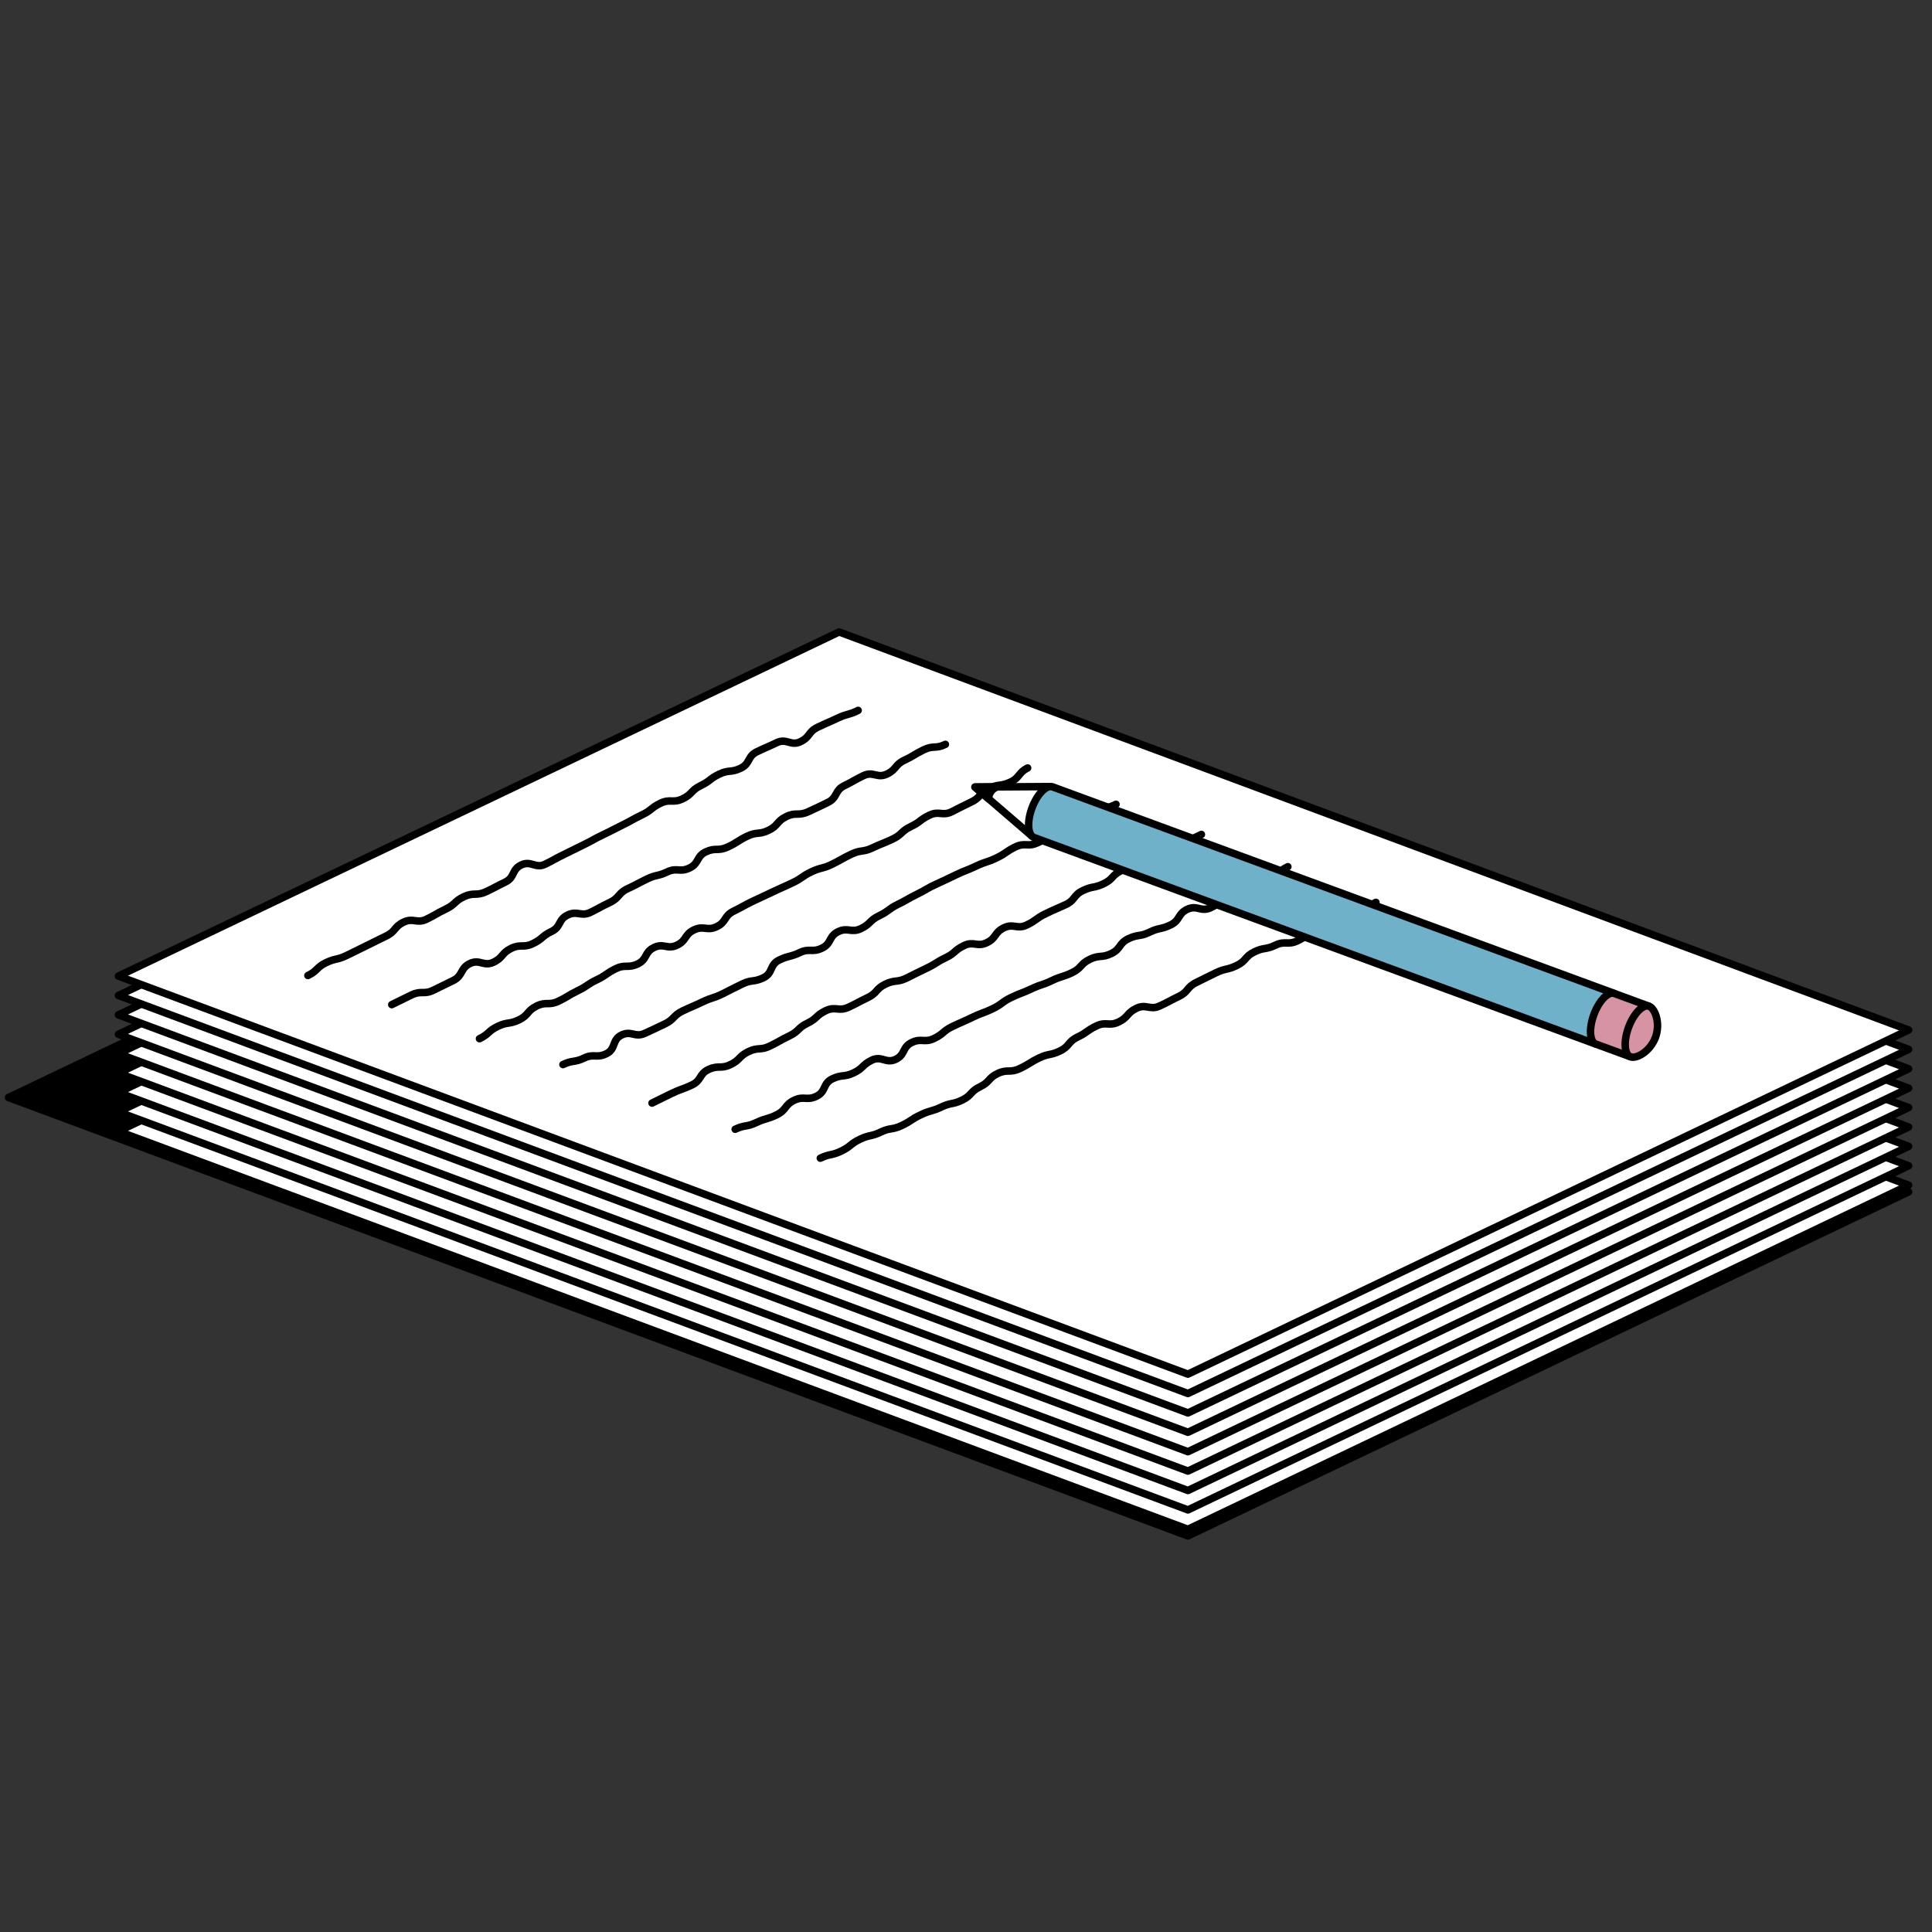 <svg xmlns="http://www.w3.org/2000/svg" viewBox="0 0 400 400"><rect x="0" y="0" width="400" height="400" fill="#333333" stroke="none"/><defs><style>.cls-1,.cls-2,.cls-4,.cls-5,.cls-6{stroke:#000;stroke-linejoin:round;stroke-width:1.55px;}.cls-1,.cls-2,.cls-4,.cls-6{stroke-linecap:round;}.cls-2,.cls-3{fill:#fff;}.cls-4{fill:none;}.cls-5{fill:#70b1ca;}.cls-6{fill:#d693a3;}</style></defs><g id="Layer_4" data-name="Layer 4"><polygon class="cls-1" points="1.76 227.23 245.95 318 395.16 246.76 150.97 155.99 1.76 227.23"/><polygon class="cls-2" points="24.52 234.22 245.95 316.62 395.16 245.38 173.73 162.97 24.52 234.22"/><polygon class="cls-2" points="24.52 230.2 245.95 312.61 395.16 241.36 173.73 158.96 24.52 230.2"/><polygon class="cls-2" points="24.52 226.19 245.95 308.59 395.16 237.34 173.73 154.94 24.52 226.19"/><polygon class="cls-2" points="24.52 222.17 245.95 304.57 395.16 233.33 173.73 150.92 24.52 222.17"/><polygon class="cls-2" points="24.52 218.15 245.95 300.56 395.16 229.31 173.73 146.91 24.52 218.15"/><polygon class="cls-2" points="24.52 214.14 245.95 296.54 395.16 225.3 173.73 142.89 24.52 214.14"/><polygon class="cls-2" points="24.52 210.12 245.95 292.53 395.16 221.28 173.73 138.88 24.52 210.12"/><polygon class="cls-2" points="24.52 206.1 245.95 288.51 395.16 217.26 173.73 134.86 24.52 206.1"/><polygon class="cls-2" points="24.52 202.09 245.95 284.5 395.16 213.25 173.73 130.84 24.52 202.09"/><path class="cls-3" d="M177.67,147.08c-2,1-2.2.63-4.24,1.6s-2.08.9-4.11,1.87-1.53,2-3.57,3-2.87-.77-4.91.2-2.07.91-4.11,1.88-1.34,2.44-3.38,3.42-2.38.25-4.42,1.22-1.83,1.41-3.87,2.39-1.67,1.74-3.71,2.72-2.54-.06-4.58.91-1.81,1.45-3.85,2.42-2,1.1-4,2.08-2,1.05-4,2-2,1.09-4,2.07-2,1-4.06,2-2,1.09-4,2.07-2.9-.83-4.94.15-1.28,2.57-3.32,3.55-2,1.07-4,2-2.48.06-4.51,1-1.75,1.6-3.79,2.58-2,1.13-4,2.11-2.69-.38-4.73.6-1.59,1.9-3.63,2.88-2,1-4.06,2l-4.07,2c-2.05,1-2.26.54-4.3,1.51s-1.72,1.68-3.76,2.66"/><path class="cls-4" d="M177.67,147.08c-2,1-2.2.63-4.24,1.6s-2.08.9-4.11,1.87-1.53,2-3.57,3-2.87-.77-4.91.2-2.07.91-4.11,1.88-1.34,2.44-3.38,3.42-2.38.25-4.42,1.22-1.83,1.41-3.87,2.39-1.67,1.74-3.71,2.72-2.54-.06-4.58.91-1.81,1.45-3.85,2.42-2,1.1-4,2.08-2,1.05-4,2-2,1.09-4,2.07-2,1-4.06,2-2,1.09-4,2.07-2.9-.83-4.94.15-1.28,2.57-3.32,3.55-2,1.07-4,2-2.48.06-4.51,1-1.75,1.6-3.79,2.58-2,1.13-4,2.11-2.69-.38-4.73.6-1.59,1.9-3.63,2.88-2,1-4.06,2l-4.07,2c-2.05,1-2.26.54-4.3,1.51s-1.72,1.68-3.76,2.66"/><path class="cls-3" d="M195.73,154.11c-2,1-2.43.14-4.47,1.12s-1.94,1.19-4,2.16-1.59,1.9-3.63,2.87-2.82-.65-4.86.33-2,1.13-4,2.1-1.33,2.46-3.37,3.44-2,1-4.08,1.94-2.51,0-4.55,1-1.61,1.87-3.65,2.84-2.39.24-4.43,1.22-1.91,1.25-4,2.22-2.48.06-4.52,1-1.37,2.38-3.41,3.36-2.58-.16-4.62.81S136,181,133.93,182s-2,1.07-4,2-1.61,1.86-3.65,2.83-2,1.07-4,2.05-2.7-.41-4.74.56-1.33,2.45-3.37,3.42-1.79,1.52-3.83,2.5-2.48,0-4.52,1-1.61,1.89-3.65,2.86-2.84-.71-4.88.27S95.88,202,93.84,203l-4.08,2c-2.05,1-2.52,0-4.57,1l-4.08,2"/><path class="cls-4" d="M195.73,154.11c-2,1-2.43.14-4.47,1.12s-1.94,1.19-4,2.16-1.59,1.9-3.63,2.87-2.82-.65-4.86.33-2,1.13-4,2.1-1.33,2.46-3.37,3.44-2,1-4.08,1.94-2.51,0-4.55,1-1.61,1.87-3.65,2.84-2.39.24-4.43,1.22-1.91,1.25-4,2.22-2.48.06-4.52,1-1.37,2.38-3.41,3.36-2.58-.16-4.62.81S136,181,133.93,182s-2,1.07-4,2-1.61,1.86-3.65,2.83-2,1.07-4,2.05-2.7-.41-4.74.56-1.33,2.45-3.37,3.42-1.79,1.52-3.83,2.5-2.48,0-4.52,1-1.61,1.89-3.65,2.86-2.84-.71-4.88.27S95.88,202,93.84,203l-4.08,2c-2.05,1-2.52,0-4.57,1l-4.08,2"/><path class="cls-3" d="M212.76,159c-2,1-1.56,2-3.6,2.94s-2.36.31-4.4,1.28-1.62,1.85-3.66,2.82-2,1-4,2-2.63-.24-4.66.73-1.84,1.4-3.88,2.37-1.73,1.62-3.77,2.59-2.11.84-4.15,1.81-2.34.34-4.38,1.31-2,1.11-4,2.09-2.23.59-4.27,1.56-1.88,1.31-3.92,2.28-2.07.91-4.11,1.89-2.06.94-4.1,1.92-2,1.09-4,2.07-1.44,2.23-3.48,3.2-2.65-.31-4.69.66-1.47,2.18-3.51,3.16-2.73-.49-4.77.49-1.35,2.43-3.38,3.4-2.52,0-4.56,1-1.88,1.31-3.92,2.29-1.89,1.28-3.93,2.26-1.94,1.19-4,2.17-2.48,0-4.52,1-1.61,1.88-3.65,2.86-2.33.36-4.38,1.34-1.76,1.58-3.8,2.56"/><path class="cls-4" d="M212.76,159c-2,1-1.56,2-3.6,2.94s-2.36.31-4.4,1.28-1.62,1.85-3.66,2.82-2,1-4,2-2.63-.24-4.66.73-1.84,1.4-3.88,2.37-1.73,1.62-3.77,2.59-2.11.84-4.15,1.81-2.34.34-4.38,1.31-2,1.11-4,2.09-2.23.59-4.27,1.56-1.88,1.31-3.92,2.28-2.07.91-4.11,1.89-2.06.94-4.1,1.92-2,1.09-4,2.07-1.44,2.23-3.48,3.2-2.65-.31-4.69.66-1.47,2.18-3.51,3.16-2.73-.49-4.77.49-1.35,2.43-3.38,3.4-2.52,0-4.56,1-1.88,1.31-3.92,2.29-1.89,1.28-3.93,2.26-1.94,1.19-4,2.17-2.48,0-4.52,1-1.61,1.88-3.65,2.86-2.33.36-4.38,1.34-1.76,1.58-3.8,2.56"/><path class="cls-3" d="M231.06,166.52c-2,1-2.25.53-4.28,1.51s-1.69,1.72-3.72,2.69-2,1.12-4,2.1-2.18.67-4.22,1.65-2.56-.11-4.6.87-1.88,1.3-3.92,2.28-2.16.71-4.2,1.68-2.11.83-4.15,1.8-2.05,1-4.09,1.93-2,1.12-4,2.1-2,1.14-4,2.12-1.85,1.38-3.89,2.36-1.7,1.68-3.74,2.65-2.68-.35-4.71.63-1.33,2.45-3.37,3.42-2.54-.06-4.58.91-2.23.57-4.27,1.55-1.22,2.68-3.26,3.66-2.35.32-4.39,1.3-2,1-4,2-2.17.72-4.21,1.7-2.08.89-4.12,1.87-1.68,1.73-3.72,2.71-2,.95-4.09,1.92-2.8-.62-4.84.36-1.12,2.9-3.16,3.88-2.56-.09-4.6.89-2.34.37-4.38,1.35"/><path class="cls-4" d="M231.06,166.52c-2,1-2.25.53-4.28,1.51s-1.69,1.72-3.72,2.69-2,1.12-4,2.1-2.18.67-4.22,1.65-2.56-.11-4.6.87-1.88,1.3-3.92,2.28-2.16.71-4.2,1.68-2.11.83-4.15,1.8-2.05,1-4.09,1.93-2,1.12-4,2.1-2,1.14-4,2.12-1.85,1.38-3.89,2.36-1.7,1.68-3.74,2.65-2.68-.35-4.71.63-1.33,2.45-3.37,3.42-2.54-.06-4.58.91-2.23.57-4.27,1.55-1.22,2.68-3.26,3.66-2.35.32-4.39,1.3-2,1-4,2-2.17.72-4.21,1.7-2.08.89-4.12,1.87-1.68,1.73-3.72,2.71-2,.95-4.09,1.92-2.8-.62-4.84.36-1.12,2.9-3.16,3.88-2.56-.09-4.6.89-2.34.37-4.38,1.35"/><path class="cls-3" d="M248.74,172.76c-2,1-2.06.91-4.1,1.89s-1.87,1.31-3.91,2.29-2.46.09-4.5,1.07-1.92,1.23-4,2.2-1.66,1.76-3.7,2.74-2.29.45-4.33,1.43-1.56,2-3.6,2.93-2.08.89-4.12,1.87-1.86,1.35-3.9,2.33-2.69-.4-4.73.58-1.5,2.1-3.54,3.08-2.68-.38-4.72.6-1.77,1.55-3.81,2.52-1.92,1.22-4,2.2-2,1-4.06,2-2.37.29-4.41,1.27-1.63,1.82-3.67,2.79-2,1.07-4,2-2.64-.27-4.68.7-1.74,1.61-3.78,2.59-1.71,1.65-3.75,2.63-2,1.11-4,2.09-2.42.18-4.46,1.16-1.68,1.71-3.72,2.69-2.48.06-4.52,1-1.43,2.25-3.47,3.22-2.15.77-4.19,1.75-2,1-4.08,2"/><path class="cls-4" d="M248.74,172.76c-2,1-2.06.91-4.1,1.89s-1.87,1.31-3.91,2.29-2.46.09-4.5,1.07-1.92,1.23-4,2.2-1.66,1.76-3.7,2.74-2.29.45-4.33,1.43-1.56,2-3.6,2.93-2.08.89-4.12,1.87-1.86,1.35-3.9,2.33-2.69-.4-4.73.58-1.5,2.1-3.54,3.08-2.68-.38-4.72.6-1.77,1.55-3.81,2.52-1.92,1.22-4,2.2-2,1-4.06,2-2.37.29-4.41,1.27-1.63,1.82-3.67,2.79-2,1.07-4,2-2.64-.27-4.68.7-1.74,1.61-3.78,2.59-1.71,1.65-3.75,2.63-2,1.11-4,2.09-2.42.18-4.46,1.16-1.68,1.71-3.72,2.69-2.48.06-4.52,1-1.43,2.25-3.47,3.22-2.15.77-4.19,1.75-2,1-4.08,2"/><path class="cls-3" d="M266.64,179.44c-2,1-1.82,1.44-3.85,2.42s-2.4.22-4.44,1.19-1.76,1.57-3.8,2.54-1.85,1.37-3.89,2.34-2.81-.64-4.85.33-1.42,2.26-3.46,3.24S240.07,192,238,193s-2.33.38-4.37,1.35-1.5,2.09-3.54,3.07-2.41.21-4.45,1.19-1.64,1.8-3.68,2.77-2.18.68-4.22,1.66-2.16.72-4.2,1.69-2.12.8-4.16,1.78-1.85,1.37-3.89,2.35-2.13.78-4.16,1.76-2.07.92-4.11,1.89-1.78,1.51-3.82,2.49-2.57-.14-4.61.83-1.31,2.52-3.34,3.49-2.9-.81-4.94.17-1.72,1.66-3.76,2.63-2.38.27-4.42,1.24-1.25,2.63-3.29,3.61-2.57-.15-4.61.83-1.57,2-3.61,3-2.2.65-4.24,1.62-2.32.41-4.37,1.38"/><path class="cls-4" d="M266.64,179.44c-2,1-1.82,1.44-3.85,2.42s-2.4.22-4.44,1.19-1.76,1.57-3.8,2.54-1.85,1.37-3.89,2.34-2.81-.64-4.85.33-1.42,2.26-3.46,3.24S240.07,192,238,193s-2.33.38-4.37,1.35-1.5,2.09-3.54,3.07-2.41.21-4.45,1.19-1.64,1.8-3.68,2.77-2.18.68-4.22,1.66-2.16.72-4.2,1.69-2.12.8-4.16,1.78-1.85,1.37-3.89,2.35-2.13.78-4.16,1.76-2.07.92-4.11,1.89-1.78,1.51-3.82,2.49-2.57-.14-4.61.83-1.31,2.52-3.34,3.49-2.9-.81-4.94.17-1.72,1.66-3.76,2.63-2.38.27-4.42,1.24-1.25,2.63-3.29,3.61-2.57-.15-4.61.83-1.57,2-3.61,3-2.2.65-4.24,1.62-2.32.41-4.37,1.38"/><path class="cls-3" d="M284.87,186.82c-2,1-2,1.13-4,2.11s-2.2.64-4.24,1.61-2.05,1-4.09,1.93-1.86,1.34-3.9,2.31-2.54-.07-4.58.91-2.31.4-4.35,1.38-1.62,1.85-3.66,2.83-2.25.52-4.29,1.5-2,1-4.06,2-1.59,1.91-3.63,2.89-2,1.08-4,2-2.75-.51-4.79.47-1.63,1.84-3.66,2.82-2.58-.15-4.62.83-1.87,1.33-3.9,2.3-1.6,1.9-3.64,2.88-2.28.47-4.32,1.45-1.92,1.21-4,2.19-2.48.06-4.52,1S205,224,202.91,225s-1.66,1.78-3.7,2.76-2.28.47-4.32,1.44-2.21.63-4.25,1.6-1.91,1.26-3.95,2.23-2.32.38-4.36,1.36-2.27.51-4.31,1.49-1.81,1.46-3.85,2.44-2.28.49-4.33,1.47"/><path class="cls-4" d="M284.87,186.82c-2,1-2,1.13-4,2.11s-2.2.64-4.24,1.61-2.05,1-4.09,1.93-1.86,1.34-3.9,2.31-2.54-.07-4.58.91-2.31.4-4.35,1.38-1.62,1.85-3.66,2.83-2.25.52-4.29,1.5-2,1-4.06,2-1.59,1.91-3.63,2.89-2,1.08-4,2-2.75-.51-4.79.47-1.63,1.84-3.66,2.82-2.58-.15-4.62.83-1.87,1.33-3.9,2.3-1.6,1.9-3.64,2.88-2.28.47-4.32,1.45-1.92,1.21-4,2.19-2.48.06-4.52,1S205,224,202.91,225s-1.66,1.78-3.7,2.76-2.28.47-4.32,1.44-2.21.63-4.25,1.6-1.91,1.26-3.95,2.23-2.32.38-4.36,1.36-2.27.51-4.31,1.49-1.81,1.46-3.85,2.44-2.28.49-4.33,1.47"/><polyline class="cls-2" points="217.37 162.85 201.86 162.95 213.61 173.07"/><path class="cls-5" d="M330.55,215.7c1.11-.52,2.35-2.15,3.13-4.27s.89-4.17.38-5.29l.17-.46L217.92,162.91c-1.29-.47-3.19,1.49-4.26,4.38s-.88,5.62.41,6.1l116.31,42.77Z"/><path class="cls-6" d="M337.64,218.3c1.11-.52,2.35-2.14,3.13-4.27s.89-4.16.38-5.28l.17-.46-7.08-2.6c-1.28-.48-3.19,1.49-4.25,4.38s-.88,5.62.4,6.09l7.08,2.6Z"/><path class="cls-6" d="M337.57,218.8c-1.28-.47-1.46-3.2-.4-6.09s3-4.86,4.26-4.38,2.38,3.54,1.32,6.43S338.86,219.28,337.57,218.8Z"/><path class="cls-1" d="M206.46,162.92a2.73,2.73,0,0,0-1.8,2.45l-2.8-2.42Z"/></g></svg>